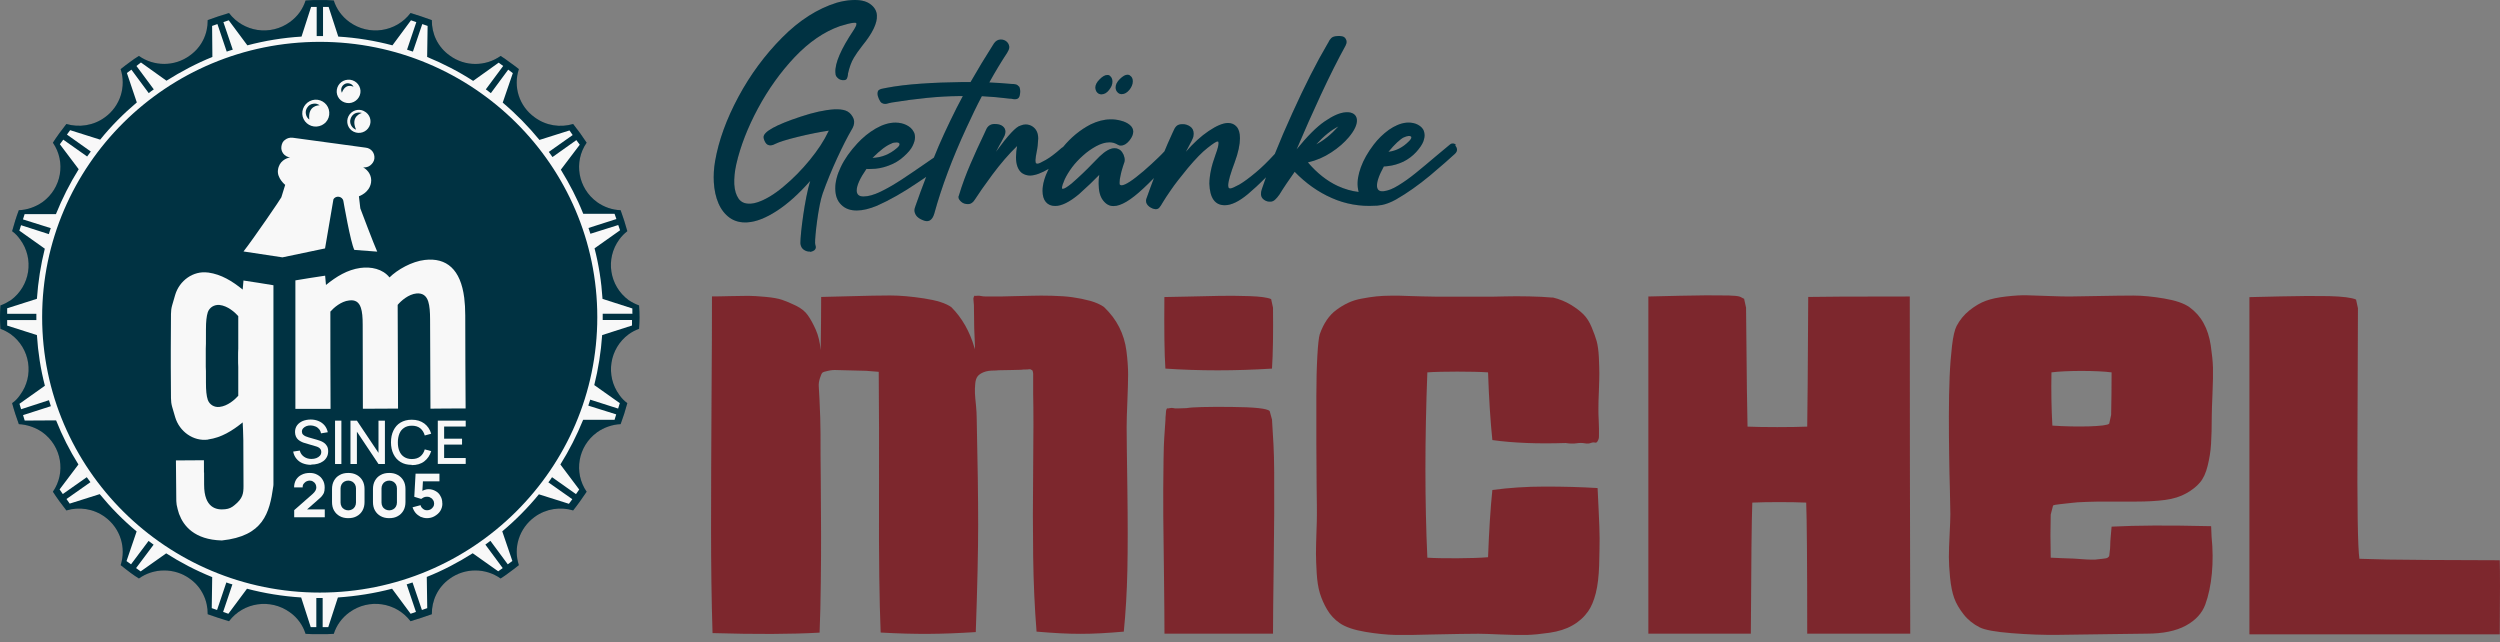 <?xml version="1.0" encoding="UTF-8"?> <svg xmlns="http://www.w3.org/2000/svg" width="218" height="56" viewBox="0 0 218 56" fill="none"><rect x="0" y="0" width="218" height="56" fill="#808080" stroke="none"/><path d="M55.727 26.633C55.407 26.52 55.118 26.368 54.822 26.175C53.133 24.938 52.764 22.561 54.006 20.875C54.198 20.61 54.446 20.353 54.702 20.16C54.534 19.542 54.334 18.923 54.118 18.329C53.397 18.305 52.676 18.064 52.06 17.622C50.395 16.41 50.002 14.113 51.155 12.443C50.787 11.88 50.395 11.334 49.978 10.812C48.873 11.142 47.616 10.973 46.615 10.226C45.254 9.246 44.742 7.544 45.246 6.026C44.95 5.793 44.662 5.576 44.349 5.359C44.125 5.191 43.893 5.022 43.653 4.878C42.356 5.801 40.554 5.833 39.209 4.837C38.168 4.099 37.64 2.934 37.656 1.754C37.023 1.521 36.407 1.32 35.798 1.135C34.541 2.798 32.179 3.151 30.474 1.922C29.809 1.44 29.337 0.782 29.105 0.043C28.704 0.003 28.296 0.003 27.88 0.003C27.463 0.003 27.063 0.003 26.646 0.043C26.414 0.782 25.95 1.44 25.277 1.922C23.588 3.151 21.226 2.798 19.969 1.135C19.344 1.32 18.736 1.521 18.111 1.754C18.127 2.934 17.599 4.099 16.558 4.837C15.213 5.833 13.403 5.793 12.114 4.878C11.866 5.022 11.634 5.191 11.402 5.359C11.097 5.576 10.817 5.793 10.521 6.026C11.009 7.544 10.505 9.246 9.152 10.226C8.151 10.965 6.886 11.133 5.789 10.812C5.373 11.334 4.972 11.88 4.612 12.443C5.765 14.121 5.373 16.41 3.707 17.622C3.083 18.056 2.362 18.305 1.641 18.329C1.417 18.923 1.225 19.542 1.057 20.16C1.329 20.353 1.561 20.61 1.753 20.875C3.003 22.561 2.634 24.938 0.945 26.175C0.641 26.368 0.344 26.529 0.04 26.633C0.016 26.986 0 27.324 0 27.653C0 27.982 0.016 28.335 0.04 28.673C0.344 28.785 0.641 28.938 0.945 29.147C2.634 30.383 3.003 32.76 1.753 34.439C1.561 34.72 1.329 34.969 1.057 35.154C1.225 35.788 1.425 36.39 1.641 36.985C2.362 37.025 3.083 37.266 3.707 37.699C5.373 38.912 5.765 41.209 4.612 42.879C4.964 43.425 5.373 43.987 5.789 44.51C6.894 44.172 8.151 44.349 9.152 45.08C10.513 46.075 11.009 47.778 10.521 49.28C10.817 49.513 11.097 49.737 11.402 49.962C11.634 50.131 11.866 50.292 12.114 50.444C13.395 49.521 15.213 49.489 16.558 50.468C17.599 51.207 18.127 52.388 18.111 53.56C18.736 53.777 19.344 53.986 19.969 54.17C21.226 52.508 23.588 52.171 25.277 53.392C25.95 53.865 26.414 54.532 26.646 55.271C27.063 55.295 27.463 55.311 27.88 55.295C28.296 55.311 28.696 55.295 29.105 55.271C29.337 54.532 29.817 53.865 30.474 53.392C32.171 52.163 34.533 52.508 35.798 54.17C36.407 53.986 37.023 53.785 37.656 53.56C37.64 52.38 38.168 51.207 39.209 50.468C40.554 49.489 42.356 49.521 43.653 50.444C43.901 50.284 44.133 50.131 44.349 49.962C44.654 49.746 44.95 49.513 45.246 49.28C44.742 47.778 45.262 46.075 46.615 45.08C47.616 44.349 48.881 44.172 49.978 44.51C50.395 43.987 50.787 43.425 51.155 42.879C50.002 41.201 50.395 38.912 52.06 37.699C52.669 37.266 53.397 37.017 54.118 36.985C54.342 36.39 54.534 35.78 54.702 35.154C54.446 34.969 54.198 34.72 54.006 34.439C52.773 32.76 53.141 30.383 54.822 29.147C55.118 28.938 55.407 28.785 55.727 28.673C55.751 28.335 55.767 27.99 55.767 27.653C55.767 27.316 55.751 26.986 55.727 26.633Z" fill="#003E52"></path><path d="M55.727 26.633C55.407 26.52 55.118 26.368 54.822 26.175C53.133 24.938 52.764 22.561 54.006 20.875C54.198 20.61 54.446 20.353 54.702 20.16C54.534 19.542 54.334 18.923 54.118 18.329C53.397 18.305 52.676 18.064 52.06 17.622C50.395 16.41 50.002 14.113 51.155 12.443C50.787 11.88 50.395 11.334 49.978 10.812C48.873 11.142 47.616 10.973 46.615 10.226C45.254 9.246 44.742 7.544 45.246 6.026C44.95 5.793 44.662 5.576 44.349 5.359C44.125 5.191 43.893 5.022 43.653 4.878C42.356 5.801 40.554 5.833 39.209 4.837C38.168 4.099 37.64 2.934 37.656 1.754C37.023 1.521 36.407 1.32 35.798 1.135C34.541 2.798 32.179 3.151 30.474 1.922C29.809 1.44 29.337 0.782 29.105 0.043C28.704 0.003 28.296 0.003 27.88 0.003C27.463 0.003 27.063 0.003 26.646 0.043C26.414 0.782 25.95 1.44 25.277 1.922C23.588 3.151 21.226 2.798 19.969 1.135C19.344 1.32 18.736 1.521 18.111 1.754C18.127 2.934 17.599 4.099 16.558 4.837C15.213 5.833 13.403 5.793 12.114 4.878C11.866 5.022 11.634 5.191 11.402 5.359C11.097 5.576 10.817 5.793 10.521 6.026C11.009 7.544 10.505 9.246 9.152 10.226C8.151 10.965 6.886 11.133 5.789 10.812C5.373 11.334 4.972 11.88 4.612 12.443C5.765 14.121 5.373 16.41 3.707 17.622C3.083 18.056 2.362 18.305 1.641 18.329C1.417 18.923 1.225 19.542 1.057 20.16C1.329 20.353 1.561 20.61 1.753 20.875C3.003 22.561 2.634 24.938 0.945 26.175C0.641 26.368 0.344 26.529 0.04 26.633C0.016 26.986 0 27.324 0 27.653C0 27.982 0.016 28.335 0.04 28.673C0.344 28.785 0.641 28.938 0.945 29.147C2.634 30.383 3.003 32.76 1.753 34.439C1.561 34.72 1.329 34.969 1.057 35.154C1.225 35.788 1.425 36.39 1.641 36.985C2.362 37.025 3.083 37.266 3.707 37.699C5.373 38.912 5.765 41.209 4.612 42.879C4.964 43.425 5.373 43.987 5.789 44.51C6.894 44.172 8.151 44.349 9.152 45.08C10.513 46.075 11.009 47.778 10.521 49.28C10.817 49.513 11.097 49.737 11.402 49.962C11.634 50.131 11.866 50.292 12.114 50.444C13.395 49.521 15.213 49.489 16.558 50.468C17.599 51.207 18.127 52.388 18.111 53.56C18.736 53.777 19.344 53.986 19.969 54.17C21.226 52.508 23.588 52.171 25.277 53.392C25.95 53.865 26.414 54.532 26.646 55.271C27.063 55.295 27.463 55.311 27.88 55.295C28.296 55.311 28.696 55.295 29.105 55.271C29.337 54.532 29.817 53.865 30.474 53.392C32.171 52.163 34.533 52.508 35.798 54.17C36.407 53.986 37.023 53.785 37.656 53.56C37.64 52.38 38.168 51.207 39.209 50.468C40.554 49.489 42.356 49.521 43.653 50.444C43.901 50.284 44.133 50.131 44.349 49.962C44.654 49.746 44.95 49.513 45.246 49.28C44.742 47.778 45.262 46.075 46.615 45.08C47.616 44.349 48.881 44.172 49.978 44.51C50.395 43.987 50.787 43.425 51.155 42.879C50.002 41.201 50.395 38.912 52.06 37.699C52.669 37.266 53.397 37.017 54.118 36.985C54.342 36.39 54.534 35.78 54.702 35.154C54.446 34.969 54.198 34.72 54.006 34.439C52.773 32.76 53.141 30.383 54.822 29.147C55.118 28.938 55.407 28.785 55.727 28.673C55.751 28.335 55.767 27.99 55.767 27.653C55.767 27.316 55.751 26.986 55.727 26.633Z" fill="black" fill-opacity="0.2"></path><path d="M21.234 24.441C21.218 24.706 21.186 24.971 21.162 25.252C20.241 24.505 19.296 23.927 18.167 23.766H18.135C16.846 23.59 15.645 24.473 15.277 25.71L15.013 26.617C14.941 26.866 14.909 27.115 14.909 27.38C14.893 29.524 14.893 29.42 14.893 30.424C14.893 30.633 14.901 30.833 14.893 31.179C14.893 31.54 14.893 31.781 14.893 31.974C14.893 32.841 14.893 32.608 14.909 34.72C14.909 34.969 14.941 35.234 15.013 35.483L15.277 36.383C15.645 37.619 16.846 38.503 18.135 38.334C18.151 38.334 18.151 38.318 18.167 38.318C19.296 38.157 20.241 37.579 21.162 36.832C21.178 37.041 21.21 37.876 21.218 38.39V38.479C21.234 40.406 21.234 40.727 21.234 42.373C21.234 43.024 21.178 43.458 20.465 44.036C20.225 44.245 19.977 44.373 19.633 44.405C18.864 44.494 17.799 44.285 17.799 42.277C17.799 39.836 17.783 42.574 17.783 40.133C16.758 40.133 16.358 40.149 15.341 40.149C15.357 43.032 15.357 40.751 15.373 43.634C15.373 43.634 15.373 43.755 15.405 44.02C15.437 44.148 15.461 44.285 15.493 44.405L15.613 44.815C15.613 44.815 15.613 44.831 15.629 44.847C15.998 45.835 16.934 47.063 19.336 47.128H19.352C22.955 46.742 23.5 44.759 23.828 42.422C23.844 42.333 23.844 42.261 23.844 42.205V24.874C22.987 24.73 22.123 24.593 21.25 24.465L21.234 24.441ZM20.777 30.4C20.762 30.592 20.762 30.841 20.762 31.163C20.762 31.548 20.762 31.813 20.777 31.998V34.511C20.481 34.849 19.841 35.411 19.144 35.483C18.688 35.539 18.271 35.29 18.119 34.865C17.999 34.511 17.959 34.029 17.959 33.363C17.959 32.407 17.959 32.11 17.943 31.982V30.408C17.959 30.175 17.959 30.054 17.959 28.713C17.959 28.063 18.007 27.581 18.119 27.227C18.271 26.802 18.68 26.553 19.144 26.593C19.841 26.665 20.481 27.227 20.777 27.565V30.384V30.4Z" fill="#F8F8F8"></path><path d="M40.57 27.517C40.57 26.946 40.538 26.432 40.482 25.975C40.17 23.493 38.945 22.449 37.047 22.666C35.91 22.794 34.645 23.517 33.965 24.192C33.372 23.445 32.347 23.236 31.419 23.365C30.29 23.525 29.345 24.103 28.424 24.85C28.392 24.569 28.368 24.304 28.352 24.039C27.479 24.168 26.614 24.304 25.758 24.449V35.652H28.824C28.808 32.817 28.808 29.99 28.808 27.171C29.105 26.834 29.745 26.272 30.442 26.2C30.962 26.127 31.299 26.328 31.467 26.834C31.587 27.187 31.627 27.669 31.627 28.32C31.627 30.761 31.643 33.202 31.643 35.644C32.668 35.644 33.684 35.628 34.709 35.628C34.693 32.616 34.693 29.596 34.677 26.585C34.974 26.232 35.614 25.661 36.319 25.589C36.839 25.549 37.175 25.766 37.344 26.296C37.464 26.681 37.504 27.195 37.504 27.87C37.52 30.456 37.52 33.042 37.536 35.636C38.561 35.62 39.578 35.62 40.602 35.62C40.586 32.913 40.57 30.223 40.57 27.517Z" fill="#F8F8F8"></path><path d="M32.908 21.943C32.235 21.895 31.563 21.847 30.898 21.791C30.57 21.164 29.945 17.542 29.945 17.542C29.881 17.109 29.273 17.004 29.073 17.39L28.344 21.662L24.629 22.441L21.234 21.927C22.115 20.803 24.533 17.261 24.533 17.205L24.869 16.121C24.869 16.121 24.148 15.543 24.236 14.836C24.332 14.049 24.949 13.792 25.293 13.728C24.797 13.664 24.461 13.222 24.541 12.748C24.581 12.507 24.677 12.298 24.869 12.186C25.037 12.049 25.277 11.985 25.517 12.009L31.891 12.876C32.371 12.925 32.708 13.35 32.644 13.848C32.611 14.081 32.467 14.282 32.283 14.426C32.107 14.563 31.907 14.611 31.667 14.595C32.131 14.852 32.443 15.358 32.355 15.92C32.211 16.828 31.298 17.109 31.298 17.117L31.419 18.169C31.434 18.217 32.644 21.413 32.9 21.959L32.908 21.943Z" fill="#F8F8F8"></path><path d="M27.135 40.534C26.863 40.534 26.614 40.486 26.39 40.398C26.166 40.309 25.99 40.173 25.846 39.996C25.701 39.82 25.613 39.619 25.565 39.378L26.142 39.29C26.198 39.523 26.326 39.699 26.51 39.828C26.694 39.956 26.911 40.02 27.159 40.02C27.311 40.02 27.455 39.996 27.583 39.948C27.711 39.9 27.815 39.828 27.895 39.739C27.976 39.651 28.015 39.539 28.015 39.418C28.015 39.354 28.008 39.29 27.983 39.233C27.959 39.185 27.927 39.137 27.887 39.097C27.847 39.057 27.799 39.025 27.735 38.992C27.679 38.96 27.607 38.936 27.543 38.92L26.566 38.631C26.47 38.607 26.374 38.567 26.278 38.519C26.182 38.471 26.086 38.414 26.006 38.342C25.926 38.27 25.854 38.181 25.806 38.069C25.758 37.956 25.726 37.828 25.726 37.675C25.726 37.443 25.79 37.242 25.91 37.081C26.03 36.92 26.198 36.8 26.398 36.712C26.606 36.631 26.838 36.583 27.095 36.583C27.351 36.583 27.583 36.631 27.791 36.72C28 36.808 28.168 36.937 28.304 37.097C28.44 37.258 28.528 37.459 28.584 37.691L27.991 37.788C27.968 37.643 27.911 37.523 27.823 37.419C27.735 37.314 27.631 37.234 27.503 37.186C27.375 37.129 27.239 37.105 27.095 37.097C26.951 37.097 26.823 37.113 26.71 37.161C26.59 37.21 26.502 37.274 26.43 37.354C26.358 37.434 26.326 37.531 26.326 37.635C26.326 37.74 26.358 37.828 26.422 37.892C26.486 37.956 26.558 38.005 26.646 38.045C26.734 38.085 26.831 38.117 26.919 38.141L27.623 38.342C27.711 38.366 27.807 38.398 27.919 38.438C28.032 38.478 28.144 38.535 28.248 38.607C28.352 38.679 28.44 38.776 28.512 38.896C28.584 39.017 28.616 39.169 28.616 39.354C28.616 39.539 28.576 39.715 28.496 39.86C28.416 40.004 28.312 40.125 28.176 40.221C28.04 40.318 27.887 40.39 27.711 40.438C27.535 40.486 27.351 40.51 27.151 40.51L27.135 40.534Z" fill="#F8F8F8"></path><path d="M29.216 40.462V36.68H29.769V40.462H29.216Z" fill="#F8F8F8"></path><path d="M30.561 40.462V36.68H31.122L33.004 39.49V36.68H33.564V40.462H33.004L31.122 37.643V40.462H30.561Z" fill="#F8F8F8"></path><path d="M35.902 40.535C35.518 40.535 35.198 40.454 34.925 40.286C34.653 40.117 34.453 39.892 34.309 39.595C34.165 39.298 34.093 38.953 34.093 38.567C34.093 38.182 34.165 37.836 34.309 37.539C34.453 37.242 34.653 37.009 34.925 36.848C35.198 36.688 35.518 36.599 35.902 36.599C36.343 36.599 36.703 36.712 36.999 36.929C37.288 37.146 37.488 37.443 37.6 37.82L37.039 37.973C36.967 37.708 36.831 37.499 36.647 37.346C36.455 37.194 36.215 37.121 35.91 37.121C35.638 37.121 35.414 37.186 35.238 37.306C35.054 37.427 34.917 37.595 34.829 37.812C34.741 38.029 34.693 38.286 34.693 38.575C34.693 38.864 34.733 39.121 34.829 39.338C34.917 39.555 35.054 39.724 35.238 39.844C35.422 39.964 35.646 40.029 35.91 40.029C36.215 40.029 36.455 39.956 36.647 39.804C36.839 39.651 36.967 39.442 37.039 39.185L37.6 39.338C37.488 39.707 37.288 40.005 36.999 40.229C36.711 40.454 36.343 40.559 35.902 40.559V40.535Z" fill="#F8F8F8"></path><path d="M38.176 40.462V36.68H40.61V37.194H38.728V38.254H40.29V38.768H38.728V39.94H40.61V40.454H38.176V40.462Z" fill="#F8F8F8"></path><path d="M30.369 45.184C30.089 45.184 29.841 45.128 29.625 45.008C29.409 44.887 29.248 44.727 29.128 44.518C29.008 44.309 28.952 44.06 28.952 43.779V42.647C28.952 42.365 29.008 42.125 29.128 41.908C29.248 41.699 29.409 41.53 29.625 41.418C29.833 41.297 30.081 41.241 30.369 41.241C30.658 41.241 30.898 41.297 31.114 41.418C31.33 41.538 31.49 41.699 31.61 41.908C31.73 42.117 31.787 42.365 31.787 42.647V43.779C31.787 44.06 31.73 44.301 31.61 44.518C31.49 44.727 31.33 44.895 31.114 45.008C30.906 45.128 30.658 45.184 30.369 45.184ZM30.369 44.502C30.497 44.502 30.61 44.47 30.714 44.413C30.818 44.357 30.898 44.277 30.954 44.172C31.01 44.068 31.042 43.956 31.042 43.827V42.582C31.042 42.454 31.01 42.341 30.954 42.237C30.89 42.133 30.81 42.052 30.714 41.996C30.61 41.94 30.497 41.908 30.369 41.908C30.241 41.908 30.129 41.94 30.025 41.996C29.921 42.052 29.841 42.133 29.785 42.237C29.729 42.341 29.697 42.454 29.697 42.582V43.827C29.697 43.956 29.729 44.068 29.785 44.172C29.841 44.277 29.929 44.357 30.025 44.413C30.129 44.47 30.241 44.502 30.369 44.502Z" fill="#F8F8F8"></path><path d="M33.94 45.184C33.66 45.184 33.412 45.128 33.196 45.008C32.979 44.887 32.819 44.727 32.699 44.518C32.579 44.309 32.523 44.06 32.523 43.779V42.647C32.523 42.365 32.579 42.125 32.699 41.908C32.819 41.699 32.979 41.53 33.196 41.418C33.404 41.297 33.652 41.241 33.94 41.241C34.228 41.241 34.469 41.297 34.685 41.418C34.901 41.538 35.061 41.699 35.181 41.908C35.301 42.117 35.357 42.365 35.357 42.647V43.779C35.357 44.06 35.301 44.301 35.181 44.518C35.061 44.727 34.901 44.895 34.685 45.008C34.477 45.128 34.228 45.184 33.94 45.184ZM33.94 44.502C34.068 44.502 34.18 44.47 34.284 44.413C34.389 44.357 34.469 44.277 34.525 44.172C34.581 44.068 34.613 43.956 34.613 43.827V42.582C34.613 42.454 34.581 42.341 34.525 42.237C34.461 42.133 34.38 42.052 34.284 41.996C34.18 41.94 34.068 41.908 33.94 41.908C33.812 41.908 33.7 41.94 33.596 41.996C33.492 42.052 33.412 42.133 33.356 42.237C33.3 42.341 33.268 42.454 33.268 42.582V43.827C33.268 43.956 33.3 44.068 33.356 44.172C33.412 44.277 33.5 44.357 33.596 44.413C33.7 44.47 33.812 44.502 33.94 44.502Z" fill="#F8F8F8"></path><path d="M38.576 43.915C38.576 44.148 38.512 44.365 38.392 44.558C38.272 44.751 38.096 44.895 37.888 45.016C37.696 45.128 37.463 45.184 37.223 45.184C37.031 45.184 36.847 45.136 36.671 45.064C36.511 44.975 36.366 44.871 36.246 44.735C36.126 44.59 36.038 44.429 35.974 44.237L36.671 44.052C36.695 44.148 36.735 44.221 36.791 44.285C36.855 44.357 36.927 44.405 36.999 44.446C37.071 44.486 37.159 44.494 37.247 44.494C37.359 44.494 37.455 44.47 37.543 44.421C37.639 44.357 37.712 44.301 37.768 44.205C37.832 44.116 37.856 44.02 37.856 43.915C37.856 43.811 37.832 43.707 37.768 43.61C37.72 43.522 37.648 43.45 37.543 43.401C37.455 43.337 37.359 43.313 37.247 43.313C37.111 43.313 36.999 43.337 36.919 43.385C36.831 43.434 36.775 43.474 36.727 43.506L36.126 43.321L36.238 41.305H38.32V41.972H36.879L36.831 42.807C36.895 42.767 36.951 42.743 37.023 42.719C37.143 42.679 37.255 42.655 37.351 42.655C37.599 42.655 37.808 42.719 37.984 42.823C38.168 42.92 38.312 43.064 38.408 43.257C38.52 43.442 38.568 43.642 38.568 43.891L38.576 43.915Z" fill="#F8F8F8"></path><path d="M26.774 44.421H28.32V45.104H25.654V44.486L27.255 43.08C27.375 42.968 27.463 42.871 27.511 42.775C27.559 42.679 27.583 42.59 27.583 42.518C27.583 42.398 27.559 42.301 27.511 42.205C27.463 42.117 27.391 42.044 27.303 41.996C27.215 41.932 27.119 41.908 27.007 41.908C26.887 41.908 26.774 41.948 26.678 41.996C26.59 42.06 26.518 42.133 26.454 42.213C26.406 42.301 26.382 42.398 26.39 42.502H25.645C25.645 42.245 25.71 42.02 25.814 41.836C25.934 41.643 26.094 41.498 26.294 41.402C26.502 41.289 26.75 41.241 27.015 41.241C27.263 41.241 27.479 41.289 27.679 41.402C27.887 41.514 28.032 41.659 28.144 41.852C28.264 42.044 28.312 42.277 28.312 42.518C28.312 42.711 28.288 42.871 28.24 42.992C28.176 43.112 28.104 43.225 28.008 43.329C27.895 43.442 27.775 43.546 27.615 43.683L26.774 44.421Z" fill="#F8F8F8"></path><path d="M55.142 27.38V26.898L52.54 26.063C52.444 24.561 52.212 23.076 51.844 21.654L54.07 20.08L53.91 19.622L51.483 20.385C51.419 20.217 51.371 20.048 51.315 19.879L53.749 19.1L53.589 18.642H50.859C50.322 17.293 49.658 16.024 48.905 14.796L50.555 12.619L50.258 12.218L48.177 13.695C48.065 13.535 47.968 13.39 47.856 13.246L49.938 11.776L49.658 11.375L47.04 12.202C46.071 11.021 44.998 9.929 43.837 8.949L44.718 6.379L44.317 6.074L42.804 8.122C42.66 8.01 42.508 7.905 42.364 7.793L43.877 5.753L43.485 5.464L41.259 7.054C40.002 6.243 38.665 5.552 37.247 4.966L37.288 2.26L36.823 2.099L36.006 4.5C35.838 4.436 35.662 4.38 35.494 4.332L36.303 1.93L35.838 1.77L34.221 3.954C32.708 3.553 31.114 3.288 29.497 3.191L28.656 0.605H28.168V3.143H27.615V0.605H27.127L26.294 3.191C24.677 3.288 23.091 3.553 21.57 3.954L19.945 1.77L19.48 1.93L20.297 4.332C20.113 4.38 19.945 4.444 19.769 4.5L18.96 2.099L18.496 2.26L18.52 4.966C17.11 5.536 15.781 6.243 14.516 7.038L12.29 5.448L11.898 5.753L13.411 7.793C13.267 7.889 13.115 8.002 12.971 8.122L11.458 6.074L11.065 6.363L11.93 8.933C10.769 9.913 9.688 10.997 8.735 12.178L6.117 11.351L5.837 11.736L7.919 13.214C7.807 13.358 7.71 13.503 7.598 13.647L5.517 12.178L5.22 12.579L6.862 14.756C6.093 15.992 5.429 17.301 4.876 18.675H2.146L2.002 19.132L4.428 19.895C4.364 20.064 4.316 20.233 4.26 20.417L1.834 19.638L1.689 20.112L3.907 21.686C3.555 23.092 3.323 24.553 3.219 26.055L0.625 26.882V27.364H3.171V27.91H0.625V28.392L3.219 29.219C3.315 30.737 3.547 32.215 3.915 33.636L1.697 35.21L1.842 35.684L4.268 34.897C4.332 35.082 4.388 35.25 4.436 35.419L2.01 36.198L2.154 36.672L4.892 36.656C5.429 38.005 6.077 39.29 6.838 40.502L5.196 42.679L5.477 43.08L7.566 41.611C7.662 41.755 7.775 41.9 7.887 42.044L5.797 43.514L6.077 43.915L8.695 43.088C9.664 44.269 10.737 45.361 11.914 46.341L11.033 48.927L11.426 49.208L12.955 47.168C13.099 47.28 13.251 47.385 13.395 47.497L11.866 49.537L12.266 49.826L14.492 48.252C15.749 49.055 17.094 49.754 18.504 50.324L18.464 53.03L18.928 53.191L19.737 50.79C19.905 50.854 20.081 50.91 20.265 50.958L19.456 53.36L19.913 53.52L21.538 51.336C23.051 51.737 24.637 51.994 26.262 52.099L27.095 54.685H27.583V52.147H28.136V54.685H28.624L29.465 52.099C31.082 51.986 32.66 51.737 34.189 51.336L35.806 53.52L36.271 53.36L35.462 50.958C35.63 50.91 35.806 50.846 35.974 50.79L36.791 53.191L37.255 53.03L37.215 50.308C38.625 49.746 39.954 49.047 41.219 48.244L43.445 49.818L43.837 49.537L42.324 47.489C42.468 47.377 42.62 47.272 42.764 47.16L44.277 49.208L44.678 48.919L43.797 46.333C44.958 45.361 46.039 44.269 46.992 43.104L49.61 43.931L49.906 43.53L47.816 42.06C47.928 41.916 48.041 41.771 48.137 41.611L50.226 43.088L50.507 42.687L48.865 40.502C49.634 39.274 50.298 37.965 50.851 36.607H53.589L53.733 36.134L51.299 35.371C51.363 35.186 51.419 35.017 51.467 34.849L53.901 35.628L54.046 35.154L51.82 33.58C52.172 32.174 52.404 30.713 52.508 29.219L55.111 28.384V27.902H52.556V27.356H55.111L55.142 27.38ZM27.887 51.673C14.54 51.673 3.675 40.896 3.675 27.653C3.675 14.41 14.54 3.649 27.887 3.649C41.235 3.649 52.084 14.418 52.084 27.653C52.084 40.888 41.235 51.673 27.887 51.673Z" fill="#F8F8F8"></path><path d="M27.463 8.692C26.815 8.74 26.326 9.303 26.358 9.945C26.398 10.588 26.959 11.077 27.608 11.037C28.272 10.989 28.761 10.443 28.712 9.784C28.672 9.142 28.112 8.652 27.463 8.692ZM26.975 10.427C26.815 10.315 26.703 10.138 26.671 9.929C26.631 9.72 26.687 9.519 26.807 9.359C26.919 9.19 27.087 9.078 27.311 9.046C27.519 9.005 27.712 9.062 27.872 9.182C27.736 9.182 26.823 9.222 26.975 10.435V10.427Z" fill="#F8F8F8"></path><path d="M30.33 6.95C29.753 6.99 29.329 7.472 29.361 8.042C29.401 8.604 29.89 9.022 30.466 8.989C31.026 8.949 31.467 8.467 31.435 7.905C31.395 7.335 30.898 6.909 30.33 6.95ZM29.817 8.098C29.753 7.962 29.729 7.809 29.777 7.664C29.826 7.52 29.922 7.399 30.058 7.327C30.178 7.255 30.338 7.239 30.498 7.287C30.642 7.327 30.77 7.431 30.826 7.568C30.826 7.568 30.138 7.183 29.809 8.098H29.817Z" fill="#F8F8F8"></path><path d="M31.747 9.688C31.242 9.431 30.634 9.64 30.386 10.138C30.137 10.636 30.338 11.246 30.842 11.487C31.346 11.728 31.955 11.527 32.203 11.029C32.451 10.547 32.251 9.937 31.747 9.696V9.688ZM31.058 11.31C30.874 11.246 30.714 11.118 30.618 10.925C30.522 10.74 30.506 10.523 30.578 10.339C30.642 10.154 30.77 9.985 30.954 9.889C31.146 9.801 31.37 9.793 31.555 9.849C31.555 9.849 30.514 10.114 31.05 11.302L31.058 11.31Z" fill="#F8F8F8"></path><path d="M70.644 21.935C70.548 21.935 70.46 21.935 70.371 21.911C70.011 21.798 69.819 21.566 69.795 21.204C69.787 20.425 70.171 17.317 70.652 15.775C69.667 16.892 68.698 17.767 67.745 18.385C66.793 19.004 65.936 19.341 65.183 19.389C64.575 19.429 64.062 19.293 63.638 18.996C63.214 18.691 62.885 18.273 62.653 17.735C62.421 17.197 62.285 16.578 62.245 15.888C62.213 15.309 62.245 14.699 62.357 14.049C62.669 12.25 63.35 10.379 64.391 8.443C65.431 6.508 66.704 4.789 68.202 3.279C69.699 1.77 71.284 0.758 72.966 0.236C73.422 0.107 73.847 0.035 74.239 0.011C74.943 -0.037 75.488 0.075 75.864 0.34C76.24 0.605 76.449 0.942 76.465 1.352C76.505 2.027 76.072 2.91 75.184 3.994C74.863 4.404 74.623 4.757 74.455 5.038C74.239 5.391 74.071 5.857 73.942 6.427V6.508C73.927 6.612 73.903 6.717 73.862 6.821C73.823 6.925 73.734 6.982 73.598 6.99C73.406 6.998 73.238 6.958 73.102 6.845C72.966 6.733 72.894 6.628 72.87 6.524L72.846 6.323C72.798 5.512 73.334 4.275 74.447 2.613C74.471 2.581 74.495 2.533 74.535 2.468C74.575 2.404 74.607 2.34 74.639 2.268C74.671 2.195 74.679 2.139 74.679 2.099C74.679 2.099 74.679 2.075 74.679 2.051C74.679 2.027 74.663 2.011 74.631 1.994C74.599 1.978 74.519 1.978 74.383 1.994C74.183 2.011 73.79 2.107 73.222 2.284C71.845 2.773 70.54 3.673 69.299 4.974C68.066 6.283 66.993 7.777 66.096 9.447C65.199 11.117 64.567 12.74 64.206 14.314C64.062 14.956 64.006 15.542 64.03 16.073C64.062 16.586 64.182 17.004 64.406 17.325C64.631 17.646 64.983 17.791 65.471 17.759C65.639 17.751 65.824 17.711 66.032 17.646C66.745 17.414 67.513 16.956 68.33 16.265C69.154 15.583 69.915 14.804 70.62 13.944C71.324 13.077 71.861 12.266 72.221 11.495L72.277 11.39C71.469 11.511 70.572 11.688 69.587 11.929C68.602 12.169 67.938 12.378 67.601 12.547C67.457 12.627 67.337 12.667 67.225 12.675C67.009 12.691 66.849 12.603 66.745 12.427C66.64 12.25 66.592 12.097 66.584 11.969C66.56 11.495 67.633 10.893 69.827 10.17C70.94 9.8 71.917 9.584 72.749 9.535C73.15 9.519 73.478 9.551 73.726 9.64C73.975 9.728 74.183 9.897 74.335 10.162C74.423 10.306 74.471 10.451 74.479 10.595C74.495 10.828 74.415 11.077 74.239 11.35C73.886 11.953 73.47 12.772 72.998 13.792C72.525 14.82 72.101 15.848 71.733 16.884C71.364 17.919 71.052 20.65 71.076 21.188C71.076 21.244 71.084 21.293 71.092 21.325C71.1 21.357 71.108 21.389 71.116 21.421C71.116 21.453 71.132 21.493 71.14 21.541C71.14 21.662 71.092 21.758 70.988 21.839C70.876 21.911 70.756 21.951 70.62 21.967L70.644 21.935Z" fill="#003E52"></path><path d="M70.644 21.935C70.548 21.935 70.46 21.935 70.371 21.911C70.011 21.798 69.819 21.566 69.795 21.204C69.787 20.425 70.171 17.317 70.652 15.775C69.667 16.892 68.698 17.767 67.745 18.385C66.793 19.004 65.936 19.341 65.183 19.389C64.575 19.429 64.062 19.293 63.638 18.996C63.214 18.691 62.885 18.273 62.653 17.735C62.421 17.197 62.285 16.578 62.245 15.888C62.213 15.309 62.245 14.699 62.357 14.049C62.669 12.25 63.35 10.379 64.391 8.443C65.431 6.508 66.704 4.789 68.202 3.279C69.699 1.77 71.284 0.758 72.966 0.236C73.422 0.107 73.847 0.035 74.239 0.011C74.943 -0.037 75.488 0.075 75.864 0.34C76.24 0.605 76.449 0.942 76.465 1.352C76.505 2.027 76.072 2.91 75.184 3.994C74.863 4.404 74.623 4.757 74.455 5.038C74.239 5.391 74.071 5.857 73.942 6.427V6.508C73.927 6.612 73.903 6.717 73.862 6.821C73.823 6.925 73.734 6.982 73.598 6.99C73.406 6.998 73.238 6.958 73.102 6.845C72.966 6.733 72.894 6.628 72.87 6.524L72.846 6.323C72.798 5.512 73.334 4.275 74.447 2.613C74.471 2.581 74.495 2.533 74.535 2.468C74.575 2.404 74.607 2.34 74.639 2.268C74.671 2.195 74.679 2.139 74.679 2.099C74.679 2.099 74.679 2.075 74.679 2.051C74.679 2.027 74.663 2.011 74.631 1.994C74.599 1.978 74.519 1.978 74.383 1.994C74.183 2.011 73.79 2.107 73.222 2.284C71.845 2.773 70.54 3.673 69.299 4.974C68.066 6.283 66.993 7.777 66.096 9.447C65.199 11.117 64.567 12.74 64.206 14.314C64.062 14.956 64.006 15.542 64.03 16.073C64.062 16.586 64.182 17.004 64.406 17.325C64.631 17.646 64.983 17.791 65.471 17.759C65.639 17.751 65.824 17.711 66.032 17.646C66.745 17.414 67.513 16.956 68.33 16.265C69.154 15.583 69.915 14.804 70.62 13.944C71.324 13.077 71.861 12.266 72.221 11.495L72.277 11.39C71.469 11.511 70.572 11.688 69.587 11.929C68.602 12.169 67.938 12.378 67.601 12.547C67.457 12.627 67.337 12.667 67.225 12.675C67.009 12.691 66.849 12.603 66.745 12.427C66.64 12.25 66.592 12.097 66.584 11.969C66.56 11.495 67.633 10.893 69.827 10.17C70.94 9.8 71.917 9.584 72.749 9.535C73.15 9.519 73.478 9.551 73.726 9.64C73.975 9.728 74.183 9.897 74.335 10.162C74.423 10.306 74.471 10.451 74.479 10.595C74.495 10.828 74.415 11.077 74.239 11.35C73.886 11.953 73.47 12.772 72.998 13.792C72.525 14.82 72.101 15.848 71.733 16.884C71.364 17.919 71.052 20.65 71.076 21.188C71.076 21.244 71.084 21.293 71.092 21.325C71.1 21.357 71.108 21.389 71.116 21.421C71.116 21.453 71.132 21.493 71.14 21.541C71.14 21.662 71.092 21.758 70.988 21.839C70.876 21.911 70.756 21.951 70.62 21.967L70.644 21.935Z" fill="black" fill-opacity="0.2"></path><path d="M88.851 7.544C88.771 7.447 88.683 7.383 88.571 7.359C88.459 7.327 88.331 7.319 88.195 7.319C88.163 7.311 88.115 7.311 88.082 7.311C87.522 7.255 86.914 7.222 86.265 7.19C86.793 6.235 87.314 5.375 87.818 4.612C87.866 4.54 87.898 4.46 87.946 4.372C87.995 4.275 88.01 4.187 88.01 4.082C87.987 3.882 87.898 3.729 87.754 3.609C87.61 3.496 87.442 3.44 87.25 3.448C87.026 3.448 86.826 3.568 86.673 3.785C85.921 4.966 85.24 6.09 84.632 7.158C84.367 7.158 84.095 7.15 83.807 7.158C82.638 7.174 81.477 7.214 80.308 7.295C79.155 7.375 78.146 7.496 77.281 7.664L77.081 7.704C76.921 7.728 76.785 7.761 76.681 7.825C76.569 7.873 76.521 7.993 76.521 8.17C76.521 8.299 76.561 8.451 76.641 8.628C76.713 8.797 76.793 8.909 76.881 8.973C76.969 9.029 77.065 9.054 77.169 9.062C77.257 9.062 77.37 9.045 77.474 9.005C77.562 8.981 77.65 8.957 77.754 8.941C79.948 8.588 81.885 8.395 83.551 8.379H83.959C83.775 8.732 83.591 9.078 83.415 9.415C82.63 10.981 81.957 12.427 81.437 13.743C81.181 13.92 80.924 14.105 80.668 14.274C79.964 14.763 79.275 15.229 78.619 15.663C77.962 16.088 77.346 16.45 76.769 16.723C76.201 16.996 75.704 17.133 75.296 17.133C74.903 17.133 74.711 16.964 74.703 16.619C74.703 16.177 74.984 15.55 75.552 14.731C75.68 14.739 75.808 14.747 75.96 14.731C76.473 14.731 76.969 14.635 77.482 14.442C77.986 14.265 78.434 13.992 78.811 13.647C79.195 13.302 79.451 12.997 79.587 12.707C79.716 12.434 79.787 12.194 79.787 11.993C79.787 11.776 79.748 11.607 79.668 11.487C79.539 11.23 79.323 11.045 79.035 10.901C78.755 10.764 78.434 10.692 78.082 10.692C77.53 10.692 76.961 10.868 76.369 11.206C75.776 11.551 75.24 11.985 74.767 12.499C74.127 13.189 73.646 13.872 73.318 14.563C72.99 15.245 72.83 15.88 72.838 16.442C72.838 17.044 73.006 17.51 73.35 17.847C73.694 18.193 74.143 18.361 74.727 18.353C75.24 18.353 75.808 18.209 76.465 17.944C77.602 17.438 78.771 16.771 79.988 15.944C80.268 15.759 80.524 15.575 80.764 15.422C80.42 16.321 80.108 17.157 79.836 17.944C79.804 18.016 79.779 18.088 79.772 18.136C79.755 18.193 79.74 18.265 79.74 18.353C79.74 18.498 79.796 18.65 79.9 18.803C80.004 18.948 80.188 19.084 80.468 19.196C80.604 19.253 80.724 19.285 80.82 19.285C81.125 19.285 81.341 19.06 81.469 18.626C82.102 16.313 83.038 13.816 84.279 11.133C84.728 10.154 85.168 9.238 85.617 8.387C86.401 8.427 87.218 8.499 88.058 8.604C88.147 8.604 88.235 8.604 88.315 8.636C88.379 8.644 88.451 8.66 88.523 8.652C88.659 8.652 88.763 8.604 88.835 8.515C88.907 8.427 88.947 8.258 88.963 8.01C88.963 7.793 88.923 7.632 88.859 7.536L88.851 7.544ZM77.73 12.515C77.866 12.443 78.026 12.418 78.194 12.418C78.362 12.426 78.442 12.483 78.442 12.579C78.442 12.675 78.354 12.804 78.178 12.94C77.554 13.47 76.849 13.743 76.08 13.768C76.769 13.077 77.322 12.667 77.73 12.523V12.515Z" fill="#003E52"></path><path d="M88.851 7.544C88.771 7.447 88.683 7.383 88.571 7.359C88.459 7.327 88.331 7.319 88.195 7.319C88.163 7.311 88.115 7.311 88.082 7.311C87.522 7.255 86.914 7.222 86.265 7.19C86.793 6.235 87.314 5.375 87.818 4.612C87.866 4.54 87.898 4.46 87.946 4.372C87.995 4.275 88.01 4.187 88.01 4.082C87.987 3.882 87.898 3.729 87.754 3.609C87.61 3.496 87.442 3.44 87.25 3.448C87.026 3.448 86.826 3.568 86.673 3.785C85.921 4.966 85.24 6.09 84.632 7.158C84.367 7.158 84.095 7.15 83.807 7.158C82.638 7.174 81.477 7.214 80.308 7.295C79.155 7.375 78.146 7.496 77.281 7.664L77.081 7.704C76.921 7.728 76.785 7.761 76.681 7.825C76.569 7.873 76.521 7.993 76.521 8.17C76.521 8.299 76.561 8.451 76.641 8.628C76.713 8.797 76.793 8.909 76.881 8.973C76.969 9.029 77.065 9.054 77.169 9.062C77.257 9.062 77.37 9.045 77.474 9.005C77.562 8.981 77.65 8.957 77.754 8.941C79.948 8.588 81.885 8.395 83.551 8.379H83.959C83.775 8.732 83.591 9.078 83.415 9.415C82.63 10.981 81.957 12.427 81.437 13.743C81.181 13.92 80.924 14.105 80.668 14.274C79.964 14.763 79.275 15.229 78.619 15.663C77.962 16.088 77.346 16.45 76.769 16.723C76.201 16.996 75.704 17.133 75.296 17.133C74.903 17.133 74.711 16.964 74.703 16.619C74.703 16.177 74.984 15.55 75.552 14.731C75.68 14.739 75.808 14.747 75.96 14.731C76.473 14.731 76.969 14.635 77.482 14.442C77.986 14.265 78.434 13.992 78.811 13.647C79.195 13.302 79.451 12.997 79.587 12.707C79.716 12.434 79.787 12.194 79.787 11.993C79.787 11.776 79.748 11.607 79.668 11.487C79.539 11.23 79.323 11.045 79.035 10.901C78.755 10.764 78.434 10.692 78.082 10.692C77.53 10.692 76.961 10.868 76.369 11.206C75.776 11.551 75.24 11.985 74.767 12.499C74.127 13.189 73.646 13.872 73.318 14.563C72.99 15.245 72.83 15.88 72.838 16.442C72.838 17.044 73.006 17.51 73.35 17.847C73.694 18.193 74.143 18.361 74.727 18.353C75.24 18.353 75.808 18.209 76.465 17.944C77.602 17.438 78.771 16.771 79.988 15.944C80.268 15.759 80.524 15.575 80.764 15.422C80.42 16.321 80.108 17.157 79.836 17.944C79.804 18.016 79.779 18.088 79.772 18.136C79.755 18.193 79.74 18.265 79.74 18.353C79.74 18.498 79.796 18.65 79.9 18.803C80.004 18.948 80.188 19.084 80.468 19.196C80.604 19.253 80.724 19.285 80.82 19.285C81.125 19.285 81.341 19.06 81.469 18.626C82.102 16.313 83.038 13.816 84.279 11.133C84.728 10.154 85.168 9.238 85.617 8.387C86.401 8.427 87.218 8.499 88.058 8.604C88.147 8.604 88.235 8.604 88.315 8.636C88.379 8.644 88.451 8.66 88.523 8.652C88.659 8.652 88.763 8.604 88.835 8.515C88.907 8.427 88.947 8.258 88.963 8.01C88.963 7.793 88.923 7.632 88.859 7.536L88.851 7.544ZM77.73 12.515C77.866 12.443 78.026 12.418 78.194 12.418C78.362 12.426 78.442 12.483 78.442 12.579C78.442 12.675 78.354 12.804 78.178 12.94C77.554 13.47 76.849 13.743 76.08 13.768C76.769 13.077 77.322 12.667 77.73 12.523V12.515Z" fill="black" fill-opacity="0.2"></path><path d="M98.523 6.572C98.467 6.532 98.395 6.516 98.307 6.516C98.123 6.516 97.907 6.644 97.65 6.893C97.402 7.142 97.274 7.391 97.282 7.632C97.282 7.801 97.346 7.945 97.45 8.05C97.554 8.162 97.674 8.202 97.803 8.21C98.051 8.21 98.275 8.082 98.483 7.833C98.683 7.584 98.779 7.335 98.779 7.086C98.779 6.853 98.699 6.693 98.523 6.58V6.572ZM96.762 6.588C96.706 6.548 96.642 6.532 96.546 6.54C96.361 6.54 96.129 6.668 95.889 6.917C95.633 7.166 95.513 7.407 95.513 7.648C95.529 7.825 95.577 7.969 95.681 8.074C95.785 8.178 95.905 8.226 96.041 8.226C96.289 8.226 96.513 8.098 96.706 7.849C96.906 7.6 97.01 7.359 97.002 7.11C97.002 6.877 96.922 6.709 96.754 6.596L96.762 6.588Z" fill="#003E52"></path><path d="M98.523 6.572C98.467 6.532 98.395 6.516 98.307 6.516C98.123 6.516 97.907 6.644 97.65 6.893C97.402 7.142 97.274 7.391 97.282 7.632C97.282 7.801 97.346 7.945 97.45 8.05C97.554 8.162 97.674 8.202 97.803 8.21C98.051 8.21 98.275 8.082 98.483 7.833C98.683 7.584 98.779 7.335 98.779 7.086C98.779 6.853 98.699 6.693 98.523 6.58V6.572ZM96.762 6.588C96.706 6.548 96.642 6.532 96.546 6.54C96.361 6.54 96.129 6.668 95.889 6.917C95.633 7.166 95.513 7.407 95.513 7.648C95.529 7.825 95.577 7.969 95.681 8.074C95.785 8.178 95.905 8.226 96.041 8.226C96.289 8.226 96.513 8.098 96.706 7.849C96.906 7.6 97.01 7.359 97.002 7.11C97.002 6.877 96.922 6.709 96.754 6.596L96.762 6.588Z" fill="black" fill-opacity="0.2"></path><path d="M120.101 17.855C120.149 17.855 120.197 17.855 120.253 17.855C120.333 17.855 120.413 17.831 120.493 17.807C120.365 17.831 120.237 17.847 120.101 17.863V17.855Z" fill="#003E52"></path><path d="M120.101 17.855C120.149 17.855 120.197 17.855 120.253 17.855C120.333 17.855 120.413 17.831 120.493 17.807C120.365 17.831 120.237 17.847 120.101 17.863V17.855Z" fill="black" fill-opacity="0.2"></path><path d="M126.939 12.611C126.859 12.539 126.755 12.499 126.635 12.515C126.563 12.515 126.491 12.547 126.427 12.611C126.018 12.948 125.61 13.286 125.202 13.631C124.609 14.137 124.041 14.611 123.488 15.06C122.936 15.51 122.423 15.872 121.935 16.169C121.446 16.474 121.022 16.634 120.654 16.675C120.302 16.715 120.109 16.578 120.077 16.281C120.037 15.888 120.237 15.301 120.67 14.514C120.79 14.514 120.902 14.498 121.038 14.482C121.495 14.434 121.935 14.298 122.375 14.097C122.808 13.88 123.176 13.599 123.488 13.262C123.8 12.916 124.001 12.619 124.105 12.362C124.201 12.097 124.241 11.88 124.217 11.704C124.201 11.519 124.153 11.374 124.081 11.262C123.945 11.053 123.728 10.9 123.464 10.796C123.2 10.7 122.904 10.668 122.599 10.7C122.111 10.756 121.615 10.973 121.102 11.326C120.606 11.688 120.165 12.113 119.781 12.619C119.269 13.294 118.9 13.944 118.668 14.587C118.436 15.229 118.34 15.799 118.396 16.313C118.412 16.466 118.436 16.61 118.476 16.739C117.851 16.667 117.251 16.49 116.65 16.217C115.714 15.783 114.841 15.093 114.048 14.161C114.785 13.992 115.457 13.703 116.09 13.286C116.722 12.876 117.227 12.426 117.619 11.961C118.116 11.366 118.348 10.86 118.324 10.443C118.3 10.218 118.212 10.049 118.044 9.937C117.867 9.816 117.635 9.768 117.347 9.792C116.827 9.824 116.218 10.098 115.497 10.595C114.785 11.085 113.976 11.904 113.063 13.029C113.728 11.463 114.433 9.865 115.193 8.234C115.954 6.604 116.666 5.183 117.331 3.978C117.395 3.858 117.427 3.737 117.419 3.625C117.419 3.544 117.395 3.48 117.355 3.408C117.283 3.271 117.171 3.191 117.027 3.167C116.875 3.135 116.739 3.127 116.626 3.143C116.37 3.159 116.186 3.215 116.082 3.328C115.978 3.432 115.898 3.552 115.85 3.665C115.834 3.713 115.81 3.745 115.786 3.777C114.801 5.448 113.776 7.471 112.695 9.857C112.127 11.101 111.622 12.282 111.166 13.422C110.565 14.081 110.013 14.619 109.5 15.044C108.932 15.518 108.452 15.872 108.067 16.096C107.667 16.313 107.411 16.426 107.275 16.434C107.202 16.434 107.146 16.402 107.13 16.361C107.114 16.321 107.106 16.257 107.098 16.169C107.098 15.807 107.299 15.133 107.667 14.145C107.979 13.302 108.123 12.603 108.123 12.049C108.123 11.599 108.027 11.27 107.835 11.053C107.651 10.836 107.395 10.724 107.074 10.724C106.634 10.732 106.082 10.965 105.401 11.422C104.72 11.88 104.064 12.483 103.407 13.238L103.728 12.627C103.864 12.378 103.96 12.194 104.008 12.065C104.064 11.953 104.08 11.816 104.088 11.671C104.088 11.39 103.992 11.174 103.784 11.037C103.591 10.9 103.359 10.82 103.111 10.828C102.871 10.828 102.703 10.884 102.583 10.997C102.47 11.109 102.366 11.294 102.254 11.567C101.91 12.322 101.67 12.868 101.542 13.197C101.39 13.366 101.205 13.551 100.989 13.759C100.605 14.129 100.189 14.514 99.732 14.908C98.755 15.743 98.115 16.161 97.787 16.161C97.731 16.153 97.69 16.129 97.658 16.105C97.626 16.08 97.626 16.016 97.626 15.912C97.626 15.767 97.65 15.575 97.706 15.325C97.754 15.085 97.811 14.852 97.883 14.635C97.955 14.418 97.995 14.265 98.027 14.201C98.059 14.121 98.075 14.033 98.075 13.944C98.075 13.8 98.035 13.655 97.979 13.502C97.907 13.35 97.826 13.213 97.698 13.101C97.642 13.053 97.578 13.021 97.482 12.98C97.402 12.94 97.298 12.924 97.178 12.924C96.81 12.924 96.377 13.173 95.889 13.639C95.689 13.832 95.481 14.041 95.248 14.29C94.72 14.844 94.119 15.414 93.439 16.008C93.055 16.313 92.806 16.474 92.67 16.466H92.622C92.622 16.466 92.606 16.418 92.606 16.378C92.606 16.241 92.686 15.992 92.838 15.647C92.999 15.301 93.215 14.948 93.495 14.571C93.751 14.233 94.063 13.896 94.424 13.575C94.792 13.238 95.176 12.973 95.585 12.748C95.993 12.531 96.377 12.41 96.746 12.41C96.994 12.41 97.226 12.475 97.442 12.603C97.538 12.667 97.642 12.699 97.746 12.691C98.003 12.691 98.243 12.547 98.475 12.266C98.707 11.985 98.811 11.728 98.819 11.487C98.819 11.246 98.707 11.045 98.507 10.884C98.299 10.716 98.035 10.595 97.739 10.523C97.426 10.435 97.122 10.403 96.826 10.411C96.273 10.411 95.697 10.563 95.112 10.844C94.192 11.318 93.383 11.985 92.686 12.836C92.654 12.844 92.606 12.868 92.566 12.908C92.03 13.382 91.581 13.727 91.197 13.944C90.813 14.161 90.58 14.274 90.476 14.274C90.388 14.274 90.332 14.241 90.316 14.193C90.3 14.129 90.292 14.049 90.292 13.952C90.308 13.776 90.332 13.551 90.388 13.286C90.468 12.916 90.516 12.515 90.532 12.081C90.532 11.623 90.38 11.278 90.068 11.053C89.876 10.917 89.668 10.852 89.436 10.852C89.291 10.852 89.139 10.884 88.995 10.949C88.611 11.029 87.898 11.8 86.849 13.238C87.049 12.836 87.218 12.539 87.338 12.33C87.458 12.113 87.538 11.961 87.594 11.84C87.642 11.728 87.666 11.607 87.674 11.495C87.674 11.286 87.594 11.125 87.426 10.997C87.258 10.868 87.025 10.812 86.729 10.812C86.409 10.812 86.161 10.957 86.017 11.246L85.8 11.72C85.384 12.587 84.984 13.454 84.623 14.306C84.255 15.157 83.911 16.064 83.615 17.052C83.606 17.084 83.599 17.116 83.582 17.14V17.205C83.582 17.333 83.663 17.454 83.823 17.598C83.975 17.735 84.175 17.799 84.423 17.799C84.639 17.799 84.84 17.671 85 17.413C85.32 16.908 85.832 16.177 86.537 15.221C87.25 14.265 87.962 13.438 88.691 12.732C88.635 13.037 88.603 13.366 88.595 13.703C88.595 14.354 88.771 14.82 89.107 15.085C89.331 15.237 89.572 15.309 89.836 15.309C90.284 15.293 90.821 15.093 91.445 14.723C91.093 15.438 90.909 16.072 90.909 16.643C90.909 17.06 91.005 17.389 91.197 17.614C91.397 17.847 91.661 17.96 92.014 17.96C92.582 17.96 93.279 17.606 94.087 16.932C94.816 16.281 95.4 15.719 95.857 15.245C95.817 15.51 95.793 15.767 95.801 16C95.801 16.634 95.921 17.132 96.185 17.47C96.441 17.807 96.746 17.976 97.106 17.968C97.746 17.968 98.603 17.454 99.676 16.45C99.972 16.177 100.285 15.872 100.629 15.518C100.421 16.056 100.205 16.659 99.964 17.333C99.948 17.389 99.932 17.446 99.932 17.51C99.932 17.711 100.036 17.879 100.221 18.024C100.413 18.16 100.605 18.233 100.781 18.241C100.917 18.241 101.013 18.192 101.093 18.104C101.173 18.016 101.277 17.855 101.414 17.614C101.55 17.381 101.79 17.02 102.118 16.546C102.446 16.064 102.935 15.438 103.575 14.659C104.256 13.848 104.832 13.254 105.313 12.884C105.785 12.515 106.065 12.33 106.17 12.338C106.202 12.33 106.234 12.346 106.242 12.378C106.25 12.402 106.258 12.443 106.258 12.483C106.258 12.683 106.17 13.013 105.993 13.495C105.633 14.466 105.465 15.301 105.457 16.016C105.497 17.277 105.953 17.903 106.81 17.895C107.371 17.895 108.051 17.566 108.828 16.916C109.268 16.546 109.797 16.064 110.397 15.454C110.277 15.799 110.149 16.137 110.037 16.482C109.973 16.651 109.949 16.811 109.957 16.956C109.973 17.157 110.061 17.309 110.237 17.43C110.413 17.55 110.589 17.598 110.797 17.582C110.934 17.582 111.07 17.518 111.182 17.413C111.294 17.309 111.438 17.157 111.566 16.964C111.934 16.361 112.383 15.703 112.895 14.98C113.872 15.984 114.945 16.747 116.138 17.269C117.291 17.783 118.596 18.024 119.925 17.936C119.973 17.936 120.013 17.936 120.061 17.936C120.197 17.919 120.334 17.903 120.454 17.879H120.478C120.862 17.807 121.278 17.646 121.727 17.398C122.696 16.843 123.688 16.145 124.705 15.301C125.714 14.45 126.427 13.824 126.859 13.422C126.923 13.358 126.971 13.31 127.003 13.245C127.035 13.181 127.059 13.101 127.051 13.013C127.027 12.876 126.971 12.772 126.899 12.683L126.939 12.611ZM122.423 11.977C122.551 11.912 122.688 11.872 122.824 11.856C122.984 11.856 123.064 11.888 123.072 11.969C123.072 12.057 123.008 12.177 122.864 12.314C122.343 12.844 121.751 13.157 121.07 13.238C121.631 12.563 122.079 12.145 122.423 11.969V11.977ZM116.706 11.029C116.058 11.744 115.417 12.258 114.777 12.587C115.449 11.848 116.106 11.318 116.706 11.029Z" fill="#003E52"></path><path d="M126.939 12.611C126.859 12.539 126.755 12.499 126.635 12.515C126.563 12.515 126.491 12.547 126.427 12.611C126.018 12.948 125.61 13.286 125.202 13.631C124.609 14.137 124.041 14.611 123.488 15.06C122.936 15.51 122.423 15.872 121.935 16.169C121.446 16.474 121.022 16.634 120.654 16.675C120.302 16.715 120.109 16.578 120.077 16.281C120.037 15.888 120.237 15.301 120.67 14.514C120.79 14.514 120.902 14.498 121.038 14.482C121.495 14.434 121.935 14.298 122.375 14.097C122.808 13.88 123.176 13.599 123.488 13.262C123.8 12.916 124.001 12.619 124.105 12.362C124.201 12.097 124.241 11.88 124.217 11.704C124.201 11.519 124.153 11.374 124.081 11.262C123.945 11.053 123.728 10.9 123.464 10.796C123.2 10.7 122.904 10.668 122.599 10.7C122.111 10.756 121.615 10.973 121.102 11.326C120.606 11.688 120.165 12.113 119.781 12.619C119.269 13.294 118.9 13.944 118.668 14.587C118.436 15.229 118.34 15.799 118.396 16.313C118.412 16.466 118.436 16.61 118.476 16.739C117.851 16.667 117.251 16.49 116.65 16.217C115.714 15.783 114.841 15.093 114.048 14.161C114.785 13.992 115.457 13.703 116.09 13.286C116.722 12.876 117.227 12.426 117.619 11.961C118.116 11.366 118.348 10.86 118.324 10.443C118.3 10.218 118.212 10.049 118.044 9.937C117.867 9.816 117.635 9.768 117.347 9.792C116.827 9.824 116.218 10.098 115.497 10.595C114.785 11.085 113.976 11.904 113.063 13.029C113.728 11.463 114.433 9.865 115.193 8.234C115.954 6.604 116.666 5.183 117.331 3.978C117.395 3.858 117.427 3.737 117.419 3.625C117.419 3.544 117.395 3.48 117.355 3.408C117.283 3.271 117.171 3.191 117.027 3.167C116.875 3.135 116.739 3.127 116.626 3.143C116.37 3.159 116.186 3.215 116.082 3.328C115.978 3.432 115.898 3.552 115.85 3.665C115.834 3.713 115.81 3.745 115.786 3.777C114.801 5.448 113.776 7.471 112.695 9.857C112.127 11.101 111.622 12.282 111.166 13.422C110.565 14.081 110.013 14.619 109.5 15.044C108.932 15.518 108.452 15.872 108.067 16.096C107.667 16.313 107.411 16.426 107.275 16.434C107.202 16.434 107.146 16.402 107.13 16.361C107.114 16.321 107.106 16.257 107.098 16.169C107.098 15.807 107.299 15.133 107.667 14.145C107.979 13.302 108.123 12.603 108.123 12.049C108.123 11.599 108.027 11.27 107.835 11.053C107.651 10.836 107.395 10.724 107.074 10.724C106.634 10.732 106.082 10.965 105.401 11.422C104.72 11.88 104.064 12.483 103.407 13.238L103.728 12.627C103.864 12.378 103.96 12.194 104.008 12.065C104.064 11.953 104.08 11.816 104.088 11.671C104.088 11.39 103.992 11.174 103.784 11.037C103.591 10.9 103.359 10.82 103.111 10.828C102.871 10.828 102.703 10.884 102.583 10.997C102.47 11.109 102.366 11.294 102.254 11.567C101.91 12.322 101.67 12.868 101.542 13.197C101.39 13.366 101.205 13.551 100.989 13.759C100.605 14.129 100.189 14.514 99.732 14.908C98.755 15.743 98.115 16.161 97.787 16.161C97.731 16.153 97.69 16.129 97.658 16.105C97.626 16.08 97.626 16.016 97.626 15.912C97.626 15.767 97.65 15.575 97.706 15.325C97.754 15.085 97.811 14.852 97.883 14.635C97.955 14.418 97.995 14.265 98.027 14.201C98.059 14.121 98.075 14.033 98.075 13.944C98.075 13.8 98.035 13.655 97.979 13.502C97.907 13.35 97.826 13.213 97.698 13.101C97.642 13.053 97.578 13.021 97.482 12.98C97.402 12.94 97.298 12.924 97.178 12.924C96.81 12.924 96.377 13.173 95.889 13.639C95.689 13.832 95.481 14.041 95.248 14.29C94.72 14.844 94.119 15.414 93.439 16.008C93.055 16.313 92.806 16.474 92.67 16.466H92.622C92.622 16.466 92.606 16.418 92.606 16.378C92.606 16.241 92.686 15.992 92.838 15.647C92.999 15.301 93.215 14.948 93.495 14.571C93.751 14.233 94.063 13.896 94.424 13.575C94.792 13.238 95.176 12.973 95.585 12.748C95.993 12.531 96.377 12.41 96.746 12.41C96.994 12.41 97.226 12.475 97.442 12.603C97.538 12.667 97.642 12.699 97.746 12.691C98.003 12.691 98.243 12.547 98.475 12.266C98.707 11.985 98.811 11.728 98.819 11.487C98.819 11.246 98.707 11.045 98.507 10.884C98.299 10.716 98.035 10.595 97.739 10.523C97.426 10.435 97.122 10.403 96.826 10.411C96.273 10.411 95.697 10.563 95.112 10.844C94.192 11.318 93.383 11.985 92.686 12.836C92.654 12.844 92.606 12.868 92.566 12.908C92.03 13.382 91.581 13.727 91.197 13.944C90.813 14.161 90.58 14.274 90.476 14.274C90.388 14.274 90.332 14.241 90.316 14.193C90.3 14.129 90.292 14.049 90.292 13.952C90.308 13.776 90.332 13.551 90.388 13.286C90.468 12.916 90.516 12.515 90.532 12.081C90.532 11.623 90.38 11.278 90.068 11.053C89.876 10.917 89.668 10.852 89.436 10.852C89.291 10.852 89.139 10.884 88.995 10.949C88.611 11.029 87.898 11.8 86.849 13.238C87.049 12.836 87.218 12.539 87.338 12.33C87.458 12.113 87.538 11.961 87.594 11.84C87.642 11.728 87.666 11.607 87.674 11.495C87.674 11.286 87.594 11.125 87.426 10.997C87.258 10.868 87.025 10.812 86.729 10.812C86.409 10.812 86.161 10.957 86.017 11.246L85.8 11.72C85.384 12.587 84.984 13.454 84.623 14.306C84.255 15.157 83.911 16.064 83.615 17.052C83.606 17.084 83.599 17.116 83.582 17.14V17.205C83.582 17.333 83.663 17.454 83.823 17.598C83.975 17.735 84.175 17.799 84.423 17.799C84.639 17.799 84.84 17.671 85 17.413C85.32 16.908 85.832 16.177 86.537 15.221C87.25 14.265 87.962 13.438 88.691 12.732C88.635 13.037 88.603 13.366 88.595 13.703C88.595 14.354 88.771 14.82 89.107 15.085C89.331 15.237 89.572 15.309 89.836 15.309C90.284 15.293 90.821 15.093 91.445 14.723C91.093 15.438 90.909 16.072 90.909 16.643C90.909 17.06 91.005 17.389 91.197 17.614C91.397 17.847 91.661 17.96 92.014 17.96C92.582 17.96 93.279 17.606 94.087 16.932C94.816 16.281 95.4 15.719 95.857 15.245C95.817 15.51 95.793 15.767 95.801 16C95.801 16.634 95.921 17.132 96.185 17.47C96.441 17.807 96.746 17.976 97.106 17.968C97.746 17.968 98.603 17.454 99.676 16.45C99.972 16.177 100.285 15.872 100.629 15.518C100.421 16.056 100.205 16.659 99.964 17.333C99.948 17.389 99.932 17.446 99.932 17.51C99.932 17.711 100.036 17.879 100.221 18.024C100.413 18.16 100.605 18.233 100.781 18.241C100.917 18.241 101.013 18.192 101.093 18.104C101.173 18.016 101.277 17.855 101.414 17.614C101.55 17.381 101.79 17.02 102.118 16.546C102.446 16.064 102.935 15.438 103.575 14.659C104.256 13.848 104.832 13.254 105.313 12.884C105.785 12.515 106.065 12.33 106.17 12.338C106.202 12.33 106.234 12.346 106.242 12.378C106.25 12.402 106.258 12.443 106.258 12.483C106.258 12.683 106.17 13.013 105.993 13.495C105.633 14.466 105.465 15.301 105.457 16.016C105.497 17.277 105.953 17.903 106.81 17.895C107.371 17.895 108.051 17.566 108.828 16.916C109.268 16.546 109.797 16.064 110.397 15.454C110.277 15.799 110.149 16.137 110.037 16.482C109.973 16.651 109.949 16.811 109.957 16.956C109.973 17.157 110.061 17.309 110.237 17.43C110.413 17.55 110.589 17.598 110.797 17.582C110.934 17.582 111.07 17.518 111.182 17.413C111.294 17.309 111.438 17.157 111.566 16.964C111.934 16.361 112.383 15.703 112.895 14.98C113.872 15.984 114.945 16.747 116.138 17.269C117.291 17.783 118.596 18.024 119.925 17.936C119.973 17.936 120.013 17.936 120.061 17.936C120.197 17.919 120.334 17.903 120.454 17.879H120.478C120.862 17.807 121.278 17.646 121.727 17.398C122.696 16.843 123.688 16.145 124.705 15.301C125.714 14.45 126.427 13.824 126.859 13.422C126.923 13.358 126.971 13.31 127.003 13.245C127.035 13.181 127.059 13.101 127.051 13.013C127.027 12.876 126.971 12.772 126.899 12.683L126.939 12.611ZM122.423 11.977C122.551 11.912 122.688 11.872 122.824 11.856C122.984 11.856 123.064 11.888 123.072 11.969C123.072 12.057 123.008 12.177 122.864 12.314C122.343 12.844 121.751 13.157 121.07 13.238C121.631 12.563 122.079 12.145 122.423 11.969V11.977ZM116.706 11.029C116.058 11.744 115.417 12.258 114.777 12.587C115.449 11.848 116.106 11.318 116.706 11.029Z" fill="black" fill-opacity="0.2"></path><path d="M119.965 17.863H120.045C120.045 17.863 120.077 17.863 120.101 17.863C120.053 17.871 120.013 17.863 119.965 17.863Z" fill="#003E52"></path><path d="M119.965 17.863H120.045C120.045 17.863 120.077 17.863 120.101 17.863C120.053 17.871 120.013 17.863 119.965 17.863Z" fill="black" fill-opacity="0.2"></path><path d="M62.1 25.846C62.413 25.846 62.917 25.846 63.638 25.822C64.35 25.805 64.895 25.797 65.255 25.797C65.615 25.797 66.12 25.83 66.744 25.886C67.377 25.942 67.857 26.03 68.194 26.143C68.53 26.255 68.93 26.424 69.395 26.649C69.859 26.874 70.211 27.155 70.444 27.492C70.684 27.829 70.916 28.255 71.14 28.761C71.364 29.267 71.5 29.861 71.564 30.536C71.588 28.93 71.605 27.388 71.605 25.894C71.829 25.894 72.669 25.87 74.127 25.83C75.584 25.79 76.745 25.765 77.618 25.765C78.49 25.765 79.475 25.854 80.58 26.022C81.685 26.191 82.478 26.44 82.958 26.785C83.887 27.717 84.559 28.897 84.976 30.327L85.016 30.455V30.198C84.96 29.211 84.928 28.086 84.928 26.825C84.928 26.689 84.928 26.528 84.904 26.36C84.888 26.191 84.88 26.087 84.88 26.047C84.88 26.006 84.896 25.95 84.92 25.878C84.944 25.805 84.976 25.781 85.008 25.79C85.032 25.805 85.104 25.805 85.216 25.79C85.328 25.773 85.44 25.79 85.552 25.814C85.664 25.846 85.841 25.854 86.081 25.854H86.817C87.098 25.854 87.562 25.854 88.203 25.83C88.851 25.814 89.427 25.805 89.948 25.79C90.468 25.773 91.061 25.773 91.734 25.79C92.406 25.805 92.999 25.846 93.519 25.918C94.039 25.99 94.552 26.095 95.056 26.231C95.561 26.376 95.969 26.552 96.273 26.777C96.834 27.315 97.274 27.893 97.594 28.528C97.915 29.162 98.131 29.853 98.227 30.616C98.323 31.379 98.371 32.053 98.371 32.64C98.371 33.226 98.347 34.013 98.307 34.985C98.267 35.956 98.243 36.711 98.243 37.241C98.243 38.004 98.267 39.803 98.307 42.638C98.347 45.481 98.347 47.842 98.307 49.721C98.267 51.608 98.163 53.391 97.995 55.078C95.024 55.335 93.439 55.335 90.388 55.078C90.22 52.998 90.124 50.813 90.092 48.541C90.06 46.26 90.06 43.69 90.092 40.823C90.124 37.956 90.124 35.788 90.092 34.326V32.64C90.092 32.584 90.092 32.511 90.068 32.431C90.052 32.343 90.036 32.302 90.028 32.302C90.02 32.302 89.98 32.278 89.924 32.238C89.868 32.198 89.804 32.182 89.732 32.198C89.66 32.214 89.564 32.222 89.436 32.222C89.307 32.222 89.179 32.222 89.035 32.246C88.891 32.262 87.282 32.278 87.058 32.286C86.833 32.303 86.937 32.31 86.681 32.31C86.313 32.31 86.017 32.359 85.776 32.455C85.536 32.551 85.36 32.672 85.248 32.816C85.136 32.961 85.064 33.178 85.04 33.467C85.008 33.764 85.008 34.037 85.016 34.286C85.024 34.535 85.056 34.88 85.104 35.322C85.144 35.756 85.168 36.133 85.168 36.438C85.256 40.349 85.296 43.465 85.296 45.778C85.296 48.091 85.224 51.215 85.088 55.118C82.005 55.311 79.876 55.327 76.793 55.158C76.681 52.404 76.633 48.629 76.649 43.835C76.665 39.04 76.649 35.234 76.625 32.423C76.344 32.399 75.976 32.367 75.528 32.335C74.935 32.31 73.23 32.286 72.99 32.27C72.749 32.254 72.493 32.27 72.213 32.335C71.933 32.391 71.765 32.447 71.709 32.503C71.653 32.559 71.581 32.712 71.5 32.969C71.42 33.226 71.38 33.459 71.396 33.684C71.412 33.909 71.428 34.286 71.46 34.824C71.516 35.981 71.549 36.976 71.549 37.82C71.549 38.944 71.549 40.365 71.573 42.084C71.588 43.803 71.597 45.288 71.597 46.557C71.597 47.826 71.597 49.239 71.573 50.822C71.556 52.395 71.524 53.841 71.468 55.166C69.026 55.303 65.92 55.319 62.133 55.206C62.044 52.339 62.004 49.304 62.004 46.091C62.004 42.879 62.02 39.185 62.044 35.001C62.077 30.809 62.084 27.757 62.084 25.846H62.1Z" fill="#7D272D"></path><path d="M110.709 35.82L110.918 36.583C111.03 38.494 111.094 39.048 111.11 41.225C111.126 43.401 111.11 46.003 111.07 49.031C111.03 52.05 111.006 54.13 111.006 55.255H101.542C101.542 54.098 101.526 52.476 101.502 50.38C101.47 48.284 101.454 46.501 101.438 45.023C101.422 43.546 101.438 41.883 101.462 40.028C101.486 38.173 101.55 38.02 101.63 36.591C101.63 36.479 101.63 36.334 101.654 36.173C101.67 36.005 101.678 35.9 101.678 35.86C101.678 35.82 101.694 35.764 101.718 35.691C101.742 35.619 101.774 35.595 101.806 35.611C101.83 35.627 101.902 35.611 102.014 35.587C102.126 35.563 102.23 35.563 102.326 35.587C102.422 35.619 102.583 35.619 102.807 35.611C103.031 35.595 103.255 35.587 103.479 35.587C103.96 35.499 105.233 35.467 107.307 35.483C109.38 35.499 110.517 35.619 110.709 35.844V35.82ZM110.838 26.063L111.006 26.826C111.03 29.05 111.006 30.817 110.918 32.142C107.691 32.343 104.592 32.343 101.622 32.142C101.534 30.849 101.51 28.769 101.534 25.902C101.726 25.902 102.398 25.886 103.535 25.862C104.672 25.838 105.633 25.814 106.418 25.798C107.202 25.782 108.051 25.798 108.964 25.822C109.877 25.854 110.501 25.934 110.838 26.079V26.063Z" fill="#7D272D"></path><path d="M135.386 25.934C135.979 26.079 136.499 26.288 136.964 26.569C137.428 26.85 137.796 27.131 138.077 27.412C138.357 27.693 138.597 28.062 138.789 28.528C138.981 28.994 139.134 29.404 139.23 29.749C139.326 30.102 139.39 30.568 139.422 31.162C139.446 31.756 139.462 32.222 139.462 32.576C139.462 32.929 139.446 33.443 139.422 34.118C139.39 34.792 139.382 35.298 139.382 35.635C139.382 35.949 139.382 36.27 139.406 36.607C139.422 36.944 139.43 37.193 139.43 37.346V37.876C139.43 38.077 139.43 38.197 139.406 38.253C139.39 38.31 139.358 38.39 139.302 38.486C139.246 38.583 139.166 38.623 139.069 38.591C138.973 38.567 138.853 38.575 138.709 38.631C138.565 38.687 138.397 38.695 138.181 38.655C137.973 38.615 137.732 38.615 137.468 38.655C137.204 38.695 136.884 38.687 136.523 38.631C134.113 38.711 131.983 38.631 130.134 38.374C129.966 36.768 129.838 34.8 129.758 32.471C128.525 32.383 125.618 32.383 124.465 32.471C124.241 38.35 124.241 43.73 124.465 48.629C125.618 48.709 128.517 48.702 129.758 48.589C129.846 46.284 129.966 44.325 130.134 42.727C131.567 42.534 133.088 42.429 134.722 42.429C136.355 42.429 137.876 42.47 139.31 42.558C139.31 42.646 139.342 43.257 139.398 44.397C139.454 45.537 139.486 46.397 139.486 46.967C139.486 47.537 139.47 48.316 139.446 49.288C139.414 50.26 139.318 51.071 139.15 51.737C138.981 52.396 138.757 52.926 138.477 53.319C138.117 53.825 137.66 54.235 137.108 54.54C136.563 54.853 135.899 55.062 135.13 55.174C134.361 55.287 133.697 55.351 133.152 55.367C132.608 55.383 131.855 55.367 130.903 55.327C129.95 55.287 129.293 55.263 128.925 55.263C128.701 55.263 126.211 55.287 124.881 55.327C123.552 55.367 122.487 55.383 121.703 55.367C120.918 55.351 120.029 55.263 119.029 55.094C118.036 54.925 117.299 54.668 116.819 54.331C116.37 54.026 116.002 53.624 115.722 53.151C115.442 52.669 115.233 52.195 115.089 51.713C114.945 51.231 114.857 50.661 114.817 49.986C114.777 49.312 114.753 48.742 114.753 48.276C114.753 47.81 114.769 47.208 114.793 46.461C114.825 45.714 114.833 45.176 114.833 44.839C114.833 44.533 114.833 43.73 114.809 42.438C114.793 41.145 114.785 39.868 114.785 38.599V34.615C114.785 33.226 114.817 32.03 114.873 31.034C114.929 30.038 115.001 29.412 115.081 29.154C115.249 28.673 115.45 28.263 115.69 27.91C115.93 27.556 116.21 27.259 116.53 27.026C116.851 26.785 117.187 26.585 117.539 26.416C117.892 26.247 118.292 26.119 118.74 26.039C119.189 25.95 119.605 25.894 120.005 25.846C120.398 25.806 120.846 25.782 121.351 25.782C121.855 25.782 122.303 25.782 122.696 25.806C123.088 25.822 123.536 25.838 124.041 25.846C124.545 25.862 124.97 25.87 125.306 25.87H129.061C129.942 25.87 130.678 25.87 131.271 25.846C131.863 25.83 132.544 25.83 133.329 25.846C134.113 25.862 134.802 25.894 135.386 25.95V25.934Z" fill="#7D272D"></path><path d="M152.088 26.062L152.256 26.825C152.313 32.873 152.353 36.334 152.385 37.201C153.586 37.258 156.356 37.258 157.589 37.201C157.613 36.045 157.645 32.278 157.677 25.894C158.774 25.87 161.32 25.854 166.533 25.854C166.533 35.306 166.549 45.103 166.573 55.255H157.589C157.589 49.014 157.557 45.2 157.501 43.827C156.268 43.77 154.002 43.77 152.801 43.827C152.745 45.208 152.705 49.014 152.673 55.255H143.737V25.854C143.873 25.854 144.778 25.83 146.452 25.79C148.125 25.749 149.534 25.741 150.703 25.765C151.864 25.797 151.704 25.894 152.096 26.062H152.088Z" fill="#7D272D"></path><path d="M179.031 44.068L178.823 44.871C178.791 45.995 178.791 47.248 178.823 48.629C179.183 48.661 180.384 48.685 180.833 48.709C181.281 48.742 181.593 48.758 181.777 48.774C181.962 48.79 182.178 48.798 182.426 48.798C182.674 48.798 182.834 48.798 182.89 48.774C182.946 48.758 183.651 48.717 183.763 48.645C183.875 48.573 183.931 48.509 183.931 48.436C183.931 48.364 183.947 48.244 183.971 48.075C183.995 47.906 184.011 47.73 184.011 47.545C184.011 47.36 184.027 47.119 184.051 46.83C184.075 46.533 184.107 46.236 184.131 45.923C186.405 45.81 188.887 45.794 192.811 45.883C192.811 46.083 192.827 46.389 192.851 46.814C192.963 47.914 192.971 48.974 192.875 50.002C192.779 51.03 192.586 51.93 192.306 52.701C192.026 53.472 191.458 54.09 190.601 54.556C189.744 55.022 188.607 55.255 187.174 55.255C186.95 55.255 185.925 55.27 184.107 55.295C182.282 55.319 180.736 55.343 179.463 55.359C178.19 55.375 176.837 55.327 175.428 55.214C174.011 55.102 173.082 54.933 172.634 54.708C172.073 54.427 171.601 54.05 171.224 53.568C170.848 53.086 170.576 52.62 170.408 52.155C170.24 51.689 170.12 51.103 170.047 50.38C169.975 49.657 169.943 49.055 169.943 48.565C169.943 48.075 169.967 47.416 170.007 46.605C170.047 45.786 170.071 45.2 170.071 44.831C170.071 44.461 170.055 43.77 170.031 42.742C169.999 41.715 169.983 40.695 169.967 39.683C169.951 38.671 169.943 37.531 169.943 36.27C169.943 35.009 169.967 33.877 170.007 32.873C170.047 31.877 170.12 30.969 170.216 30.15C170.312 29.331 170.448 28.761 170.616 28.424C170.896 27.894 171.272 27.436 171.753 27.05C172.233 26.673 172.698 26.4 173.162 26.231C173.626 26.062 174.211 25.934 174.932 25.854C175.652 25.773 176.253 25.733 176.757 25.749C177.262 25.765 177.91 25.782 178.711 25.814C179.511 25.846 180.104 25.854 180.496 25.854C180.752 25.854 181.537 25.838 182.85 25.814C184.163 25.79 185.228 25.773 186.029 25.773C186.83 25.773 187.726 25.862 188.719 26.03C189.712 26.199 190.449 26.448 190.929 26.793C191.434 27.163 191.842 27.613 192.146 28.167C192.45 28.713 192.667 29.371 192.779 30.126C192.891 30.889 192.955 31.523 192.971 32.045C192.987 32.568 192.971 33.314 192.931 34.278C192.891 35.25 192.867 35.9 192.867 36.238C192.867 37.249 192.843 38.077 192.803 38.727C192.763 39.378 192.659 40.004 192.506 40.622C192.354 41.241 192.13 41.731 191.834 42.076C191.538 42.429 191.137 42.742 190.633 43.024C190.128 43.305 189.52 43.497 188.807 43.594C188.095 43.69 187.23 43.738 186.221 43.738H183.659C183.179 43.738 182.634 43.738 182.018 43.762C181.401 43.779 180.897 43.811 180.504 43.867C180.112 43.923 179.103 43.995 179.047 44.076L179.031 44.068ZM183.923 36.944L184.091 36.181C184.115 35.025 184.131 33.788 184.131 32.471C182.866 32.303 180.152 32.303 178.887 32.471C178.855 34.158 178.887 35.708 178.967 37.113C181.097 37.258 183.723 37.201 183.915 36.944H183.923Z" fill="#7D272D"></path><path d="M205.445 26.111L205.613 26.874C205.613 27.829 205.597 31.475 205.573 37.82C205.541 44.164 205.597 47.794 205.742 48.725C207.447 48.782 208.584 48.814 211.907 48.83C215.23 48.846 217.527 48.854 217.976 48.854C218.008 49.786 218.008 51.93 217.976 55.311H196.149V25.91C196.286 25.91 197.19 25.886 198.864 25.846C200.537 25.806 201.946 25.798 203.115 25.822C204.276 25.854 205.053 25.95 205.445 26.119V26.111Z" fill="#7D272D"></path></svg> 